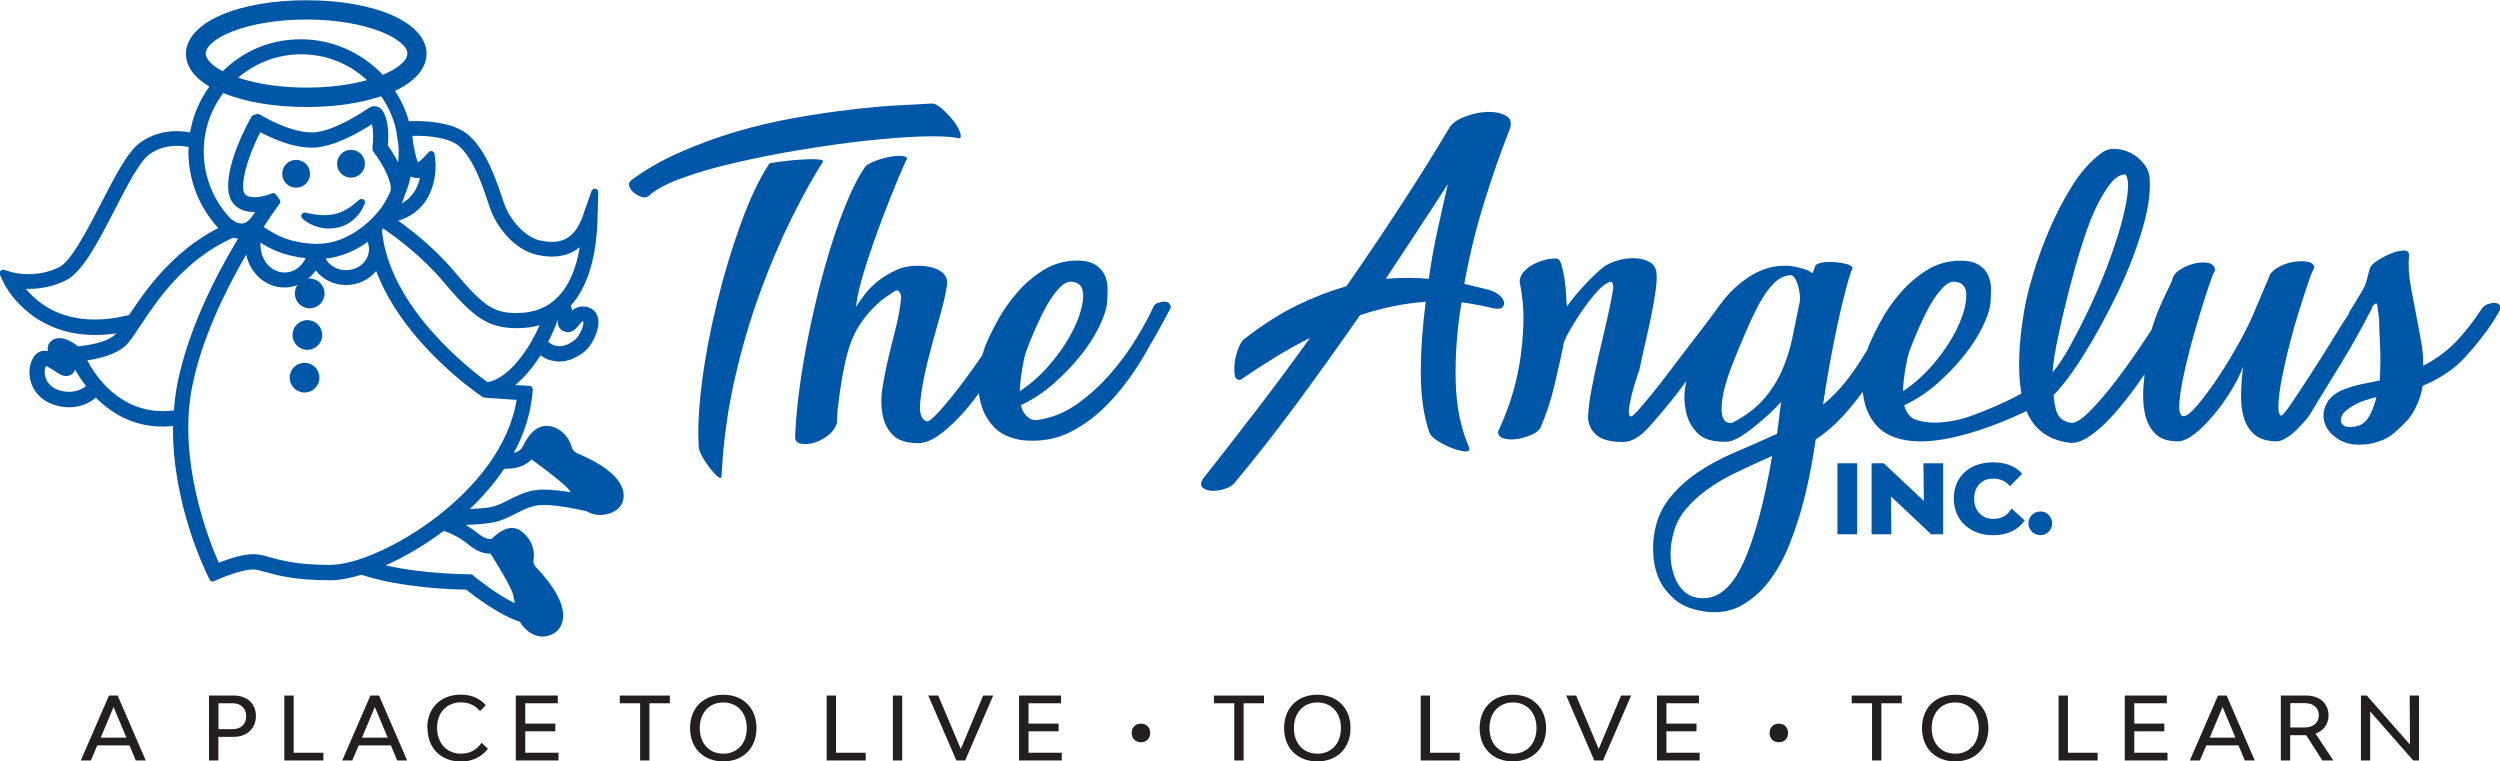 <?xml version="1.0" encoding="UTF-8"?>
<svg id="Layer_2" data-name="Layer 2" xmlns="http://www.w3.org/2000/svg" viewBox="0 0 213.75 65.1">
  <defs>
    <style>
      .cls-1 {
        fill: #231f20;
      }

      .cls-2 {
        fill: #0057a8;
      }
    </style>
  </defs>
  <g id="Layer_1" data-name="Layer 1">
    <g>
      <g>
        <path class="cls-1" d="M11.08,63.73h-2.76l-.55,1.29h-.86l2.41-5.55h.74l2.4,5.55h-.85l-.54-1.29ZM10.81,63.07l-1.1-2.62-1.1,2.62h2.21Z"/>
        <path class="cls-1" d="M21.88,61.21c0,1.07-.76,1.79-1.9,1.79h-1.31v2.02h-.8v-5.55h2.13c1.13,0,1.88.7,1.88,1.74ZM21.05,61.23c0-.66-.45-1.1-1.14-1.1h-1.23v2.21h1.23c.71,0,1.14-.44,1.14-1.11Z"/>
        <path class="cls-1" d="M27.65,64.36v.66h-3.34v-5.55h.8v4.89h2.54Z"/>
        <path class="cls-1" d="M33.43,63.73h-2.76l-.55,1.29h-.86l2.41-5.55h.74l2.4,5.55h-.85l-.54-1.29ZM33.15,63.07l-1.1-2.62-1.1,2.62h2.21Z"/>
        <path class="cls-1" d="M36.53,62.23c0-1.7,1.15-2.84,2.87-2.84.91,0,1.61.32,2.14.9l-.5.51c-.35-.43-.9-.75-1.61-.75-1.24,0-2.06.87-2.06,2.18s.83,2.21,2.05,2.21c.8,0,1.37-.37,1.75-.93l.55.5c-.52.69-1.31,1.1-2.3,1.1-1.72,0-2.87-1.15-2.87-2.87Z"/>
        <path class="cls-1" d="M47.75,64.36v.66h-3.65v-5.55h3.59v.66h-2.78v1.74h2.57v.66h-2.57v1.83h2.84Z"/>
        <path class="cls-1" d="M57.27,60.13h-1.74v4.89h-.8v-4.89h-1.74v-.66h4.28v.66Z"/>
        <path class="cls-1" d="M59,62.25c0-1.71,1.14-2.85,2.84-2.85s2.84,1.14,2.84,2.85-1.14,2.85-2.84,2.85-2.84-1.14-2.84-2.85ZM63.85,62.25c0-1.31-.81-2.19-2.01-2.19s-2.01.88-2.01,2.19.8,2.19,2.01,2.19,2.01-.88,2.01-2.19Z"/>
        <path class="cls-1" d="M74.02,64.36v.66h-3.34v-5.55h.8v4.89h2.54Z"/>
        <path class="cls-1" d="M76.34,59.47h.8v5.55h-.8v-5.55Z"/>
        <path class="cls-1" d="M79.36,59.47h.86l1.93,4.57,1.91-4.57h.86l-2.4,5.55h-.75l-2.4-5.55Z"/>
        <path class="cls-1" d="M90.78,64.36v.66h-3.65v-5.55h3.59v.66h-2.78v1.74h2.57v.66h-2.57v1.83h2.84Z"/>
        <path class="cls-1" d="M96.76,62.67c0-.48.32-.8.79-.8s.79.32.79.8-.32.79-.79.79-.79-.32-.79-.79Z"/>
        <path class="cls-1" d="M108.07,60.13h-1.74v4.89h-.8v-4.89h-1.74v-.66h4.28v.66Z"/>
        <path class="cls-1" d="M109.79,62.25c0-1.71,1.14-2.85,2.84-2.85s2.84,1.14,2.84,2.85-1.14,2.85-2.84,2.85-2.84-1.14-2.84-2.85ZM114.65,62.25c0-1.31-.81-2.19-2.01-2.19s-2.01.88-2.01,2.19.8,2.19,2.01,2.19,2.01-.88,2.01-2.19Z"/>
        <path class="cls-1" d="M124.81,64.36v.66h-3.34v-5.55h.8v4.89h2.54Z"/>
        <path class="cls-1" d="M126.51,62.25c0-1.71,1.14-2.85,2.84-2.85s2.84,1.14,2.84,2.85-1.14,2.85-2.84,2.85-2.84-1.14-2.84-2.85ZM131.37,62.25c0-1.31-.81-2.19-2.01-2.19s-2.01.88-2.01,2.19.8,2.19,2.01,2.19,2.01-.88,2.01-2.19Z"/>
        <path class="cls-1" d="M133.9,59.47h.86l1.93,4.57,1.91-4.57h.86l-2.4,5.55h-.75l-2.4-5.55Z"/>
        <path class="cls-1" d="M145.32,64.36v.66h-3.65v-5.55h3.59v.66h-2.78v1.74h2.57v.66h-2.57v1.83h2.84Z"/>
        <path class="cls-1" d="M151.3,62.67c0-.48.32-.8.79-.8s.79.32.79.8-.32.79-.79.79-.79-.32-.79-.79Z"/>
        <path class="cls-1" d="M162.6,60.13h-1.74v4.89h-.8v-4.89h-1.74v-.66h4.28v.66Z"/>
        <path class="cls-1" d="M164.33,62.25c0-1.71,1.14-2.85,2.84-2.85s2.84,1.14,2.84,2.85-1.14,2.85-2.84,2.85-2.84-1.14-2.84-2.85ZM169.18,62.25c0-1.31-.81-2.19-2.01-2.19s-2.01.88-2.01,2.19.8,2.19,2.01,2.19,2.01-.88,2.01-2.19Z"/>
        <path class="cls-1" d="M179.35,64.36v.66h-3.34v-5.55h.8v4.89h2.54Z"/>
        <path class="cls-1" d="M185.32,64.36v.66h-3.65v-5.55h3.59v.66h-2.78v1.74h2.57v.66h-2.57v1.83h2.84Z"/>
        <path class="cls-1" d="M191.4,63.73h-2.76l-.55,1.29h-.86l2.41-5.55h.74l2.4,5.55h-.85l-.54-1.29ZM191.13,63.07l-1.1-2.62-1.1,2.62h2.21Z"/>
        <path class="cls-1" d="M198.56,65.02l-1.38-2.16h-1.37v2.16h-.8v-5.55h2.18c1.14,0,1.9.68,1.9,1.7,0,.74-.42,1.31-1.11,1.55l1.52,2.3h-.94ZM195.81,62.2h1.24c.73,0,1.21-.41,1.21-1.04s-.47-1.04-1.16-1.04h-1.28v2.07Z"/>
        <path class="cls-1" d="M201.86,59.47h.5l3.69,4.19-.02-4.19h.8v5.55h-.5l-3.68-4.19v4.19s-.79,0-.79,0v-5.55Z"/>
      </g>
      <g>
        <g>
          <path class="cls-2" d="M26.04,31.02c-.7,0-1.27.57-1.27,1.27s.57,1.27,1.27,1.27,1.27-.57,1.27-1.27-.57-1.27-1.27-1.27Z"/>
          <path class="cls-2" d="M26.28,27.37c-.7,0-1.27.57-1.27,1.27s.57,1.27,1.27,1.27,1.27-.57,1.27-1.27-.57-1.27-1.27-1.27Z"/>
          <path class="cls-2" d="M49.29,38.7s-.03-.01-.05-.02c-.17-.08-.3-.25-.36-.46-.27-1.02-1.21-1.81-2.15-1.81-1.08,0-1.73,1.12-2,1.72-.02.02-.04.05-.06.08-.13.25-.39.43-.74.52.9-1.66,1.43-3.36,1.59-5.06l.03-.36c0-.08-.02-.16-.07-.22-.05-.06-.13-.1-.2-.1l-.36-.02c-.31-.02-.6-.04-.87-.05.91-.74,1.65-1.72,2.17-2.54.27.2.55.34.84.42.26.07.51.11.77.11.67,0,1.33-.25,2.02-.75.8-.58,1.43-1.97,1.3-2.86-.07-.49-.36-.85-.78-1-.19-.07-.37-.1-.55-.1-.38,0-.68.16-.91.34-.02-.14-.05-.28-.09-.43,1.42-1.59,2.18-4.09,2.27-7.42l.06-2.26c0-.14-.1-.27-.24-.3-.02,0-.04,0-.05,0-.12,0-.23.08-.28.2l-.75,2.13c-.53,1.51-1.37,2.22-2.63,2.22-.3,0-.63-.04-1.02-.12-1.29-.27-2.58-1.79-3.03-3.04-.07-.2-.15-.44-.24-.69-.53-1.56-1.33-3.92-2.8-5.24-1.15-1.03-3.13-1.24-4.59-1.24-.21,0-.4,0-.56.01-.26-.92-.66-1.79-1.18-2.59,1.74-.83,2.69-1.95,2.69-3.17,0-2.65-4.33-4.58-10.28-4.58-2.79,0-5.37.44-7.25,1.25-1.96.84-3.04,2.02-3.04,3.33,0,1.06.69,2.02,2,2.8-.84,1.17-1.41,2.51-1.65,3.92-.3-.06-.7-.11-1.14-.11-1.18,0-2.24.34-3.15,1-1.05.76-2.13,2.87-3.28,5.1l-.03.06c-1.15,2.22-2.57,4.99-3.62,5.49-.81.38-1.68.58-2.6.58-.73,0-1.24-.13-1.34-.15,0,0-.74-.22-.74-.22-.03,0-.06-.01-.09-.01-.08,0-.16.04-.22.1-.08.09-.09.21-.05.31l.32.7s2.08,4.47,7.84,4.47c.58,0,1.18-.05,1.8-.14-.06.07-.11.12-.16.16-.79.67-2.46.89-3.11.95-.44-.34-1.04-.7-1.6-.7-.25,0-.47.07-.65.21-.21.15-.34.38-.35.63,0,.1,0,.19.02.27-.1-.02-.19-.03-.29-.03-.35,0-.64.15-.86.44-.43.56-.55,1.43-.31,2.23.28.91.96,1.6,1.92,1.93.45.15.9.23,1.34.23.88,0,1.72-.3,2.29-.83,1.63,1.64,3.55,2.48,5.73,2.48.25,0,.54-.02.87-.05-.08,6.69,2.86,12.58,2.99,12.84l.15.3c.05.1.15.16.26.16.04,0,.08,0,.12-.03,0,0,.31-.14.31-.14.91-.4,2.25-.86,3-.86.32,0,.64.09,1.09.22h.02c.97.28,2.44.7,5.52.7.74,0,1.64-.16,2.66-.47,3.39,1.13,7.84,1.26,8.95,1.27.61.49,2.85,2.21,4.6,2.75.07.13.14.24.21.33.63.77,1.28.93,1.72.93.41,0,.82-.14,1.14-.39.21-.16.56-.53.62-1.22.09-1.15-.71-2.62-2.37-4.38-.14-.15-.2-.36-.16-.59.18-1.13-.49-2.1-1.19-2.52-.2-.12-.43-.18-.66-.18-.66,0-1.29.49-1.72.92-.02,0-.04.01-.06.02-.03,0-.07,0-.1,0-.29,0-.63-.16-1-.46-.37-.3-.73-.54-1.07-.74.91-.04,1.91-.11,2.44-.23.68-.15,1.27-.45,1.8-.72.53-.27,1.13-.58,1.82-.71.16-.03.37-.05.61-.05,1.33,0,3.34.46,3.7.55.03.02.07.05.12.07.31.16.66.24,1.02.24.77,0,1.54-.38,1.82-.92.12-.23.3-.72.06-1.37-.39-1.08-1.72-2.1-3.95-3.03ZM4.97,33.34c-.69-.25-.97-.72-1.08-1.07-.11-.35-.09-.73.04-.98.19.07.54.3.67.38h0c.38.26.71.48,1.06.48.09,0,.18-.01.26-.04.23-.08.42-.26.5-.5,0,0,0,0,0-.01.23.41.54.9.93,1.4-.29.26-.8.5-1.44.5-.31,0-.62-.05-.94-.16,0,0-.01,0-.02,0ZM28.28,48.3c-2.9,0-4.26-.39-5.17-.65-.49-.14-.94-.27-1.46-.27-.94,0-2.23.45-2.95.73-.82-1.86-3.55-8.71-2.26-15.11.82-4.09,2.87-8.24,4.61-11.23.34,1.61,1.67,2.81,3.26,2.81.39,0,.76-.07,1.12-.21-.14.2-.22.45-.22.72,0,.7.57,1.27,1.27,1.27s1.27-.57,1.27-1.27-.57-1.27-1.27-1.27c-.04,0-.09,0-.13,0,.24-.2.45-.43.64-.7.61.78,1.57,1.25,2.6,1.25s1.96-.46,2.57-1.2c2.33,6.18,8.75,10.54,9.04,10.73l.08.05s.09.04.14.05h.09s.92.08,2.66.19c-1.27,7.98-11.74,14.04-15.82,14.1-.02,0-.04,0-.06,0ZM16.13,12.58c0,.13-.02.26-.02.4,0,2.42.91,4.73,2.55,6.52,0,0,0,0,0,0-4,2.03-6.34,5.5-7.63,7.44-1.02.25-2,.38-2.91.38-3.15,0-4.96-1.47-5.9-2.62.08,0,.15,0,.23,0h0c1.11,0,2.17-.24,3.15-.71,1.44-.69,2.78-3.29,4.21-6.05h0c.99-1.94,2.12-4.12,2.93-4.72.68-.5,1.48-.75,2.4-.75.4,0,.74.05.98.1ZM19.89,2.68c1.68-.65,3.92-1.01,6.32-1.01,5.26,0,8.62,1.72,8.62,2.91,0,.59-.8,1.28-2.1,1.82-1.82-1.93-4.36-3.04-6.99-3.04s-4.89.97-6.7,2.73c-.91-.48-1.45-1.04-1.45-1.51,0-.62.88-1.35,2.3-1.9ZM49.12,28.2c.15-.13.27-.27.37-.4.19-.24.28-.32.34-.32.01,0,.03,0,.05,0,.05.4-.35,1.31-.78,1.62-.46.34-.88.5-1.27.5-.14,0-.27-.02-.41-.06-.21-.06-.4-.19-.55-.31.34-.65.62-1.31.82-1.91,0,.1,0,.17,0,.2,0,0,0,.01,0,.02v.07s0,.03,0,.04c.04.31.26.58.55.69.1.04.2.06.31.06.19,0,.37-.06.52-.17.01,0,.03-.02.04-.03ZM31.55,21.31c0,.99-.88,1.79-1.96,1.79-.76,0-1.43-.39-1.75-.99,1.24-.13,2.44-.6,3.59-1.42.08.2.12.41.12.62ZM32.49,17.88s-.01.02-.02.03c0,0-.01.02-.02.03-.02.03-.04.05-.06.08l-.03.04-.18.22s-.03.04-.05.05c-.02.02-.04.04-.05.06-.36.41-2.31,2.46-4.93,2.46h0c-.06,0-.13,0-.19,0,0,0,0,0,0,0-.01,0-.02,0-.03,0-2.26-.1-3.33-.78-4.04-1.23l-.05-.03c-.11-.07-.21-.13-.3-.19.03-.04.06-.09.09-.13.03-.04.05-.07.07-.11.01-.02.02-.04.04-.06.25-.37.62-.93,1-1.45l.17-.24c.07-.1.07-.24,0-.35l-.32-.43c-.06-.08-.14-.12-.23-.12-.03,0-.07,0-.1.02l-.25.09c-.15.06-.69.24-1.25.24-.26,0-.62-.04-.81-.26-.44-.49,0-2.75,1.31-5.3,1.03.55,2.75,1.32,4.36,1.32.08,0,.17,0,.25,0,1.73-.09,3.85-1.3,4.93-2,.13.54.13,1.32.05,1.91,0,0,0,.02,0,.03v.18c-.01.07.01.13.05.19l.09.12c.81,1.09,1.58,2.6,1.4,3.29-.25.57-.55,1.1-.88,1.56ZM22.28,20.75c.66.42,1.8,1.1,3.86,1.32-.36.75-1.05,1.23-1.81,1.23-1.13,0-2.06-1.05-2.06-2.34,0-.07,0-.14.01-.21ZM41.71,32.69c-1.23-.88-8.44-6.3-9.06-13.02.03-.04.07-.08.12-.13,1.08.73,3.35,2.4,5.19,4.61,2.63,3.14,3.87,3.91,6.31,3.91.65,0,1.28-.09,1.87-.26-.43.99-1.02,2-1.64,2.79-.91,1.18-1.88,1.91-2.79,2.09ZM44.26,26.77c-1.92,0-2.8-.43-5.32-3.45-1.67-1.99-3.61-3.54-4.89-4.45,3.49-1.06,3.19-4.88,3.19-4.92l-.08-.77c-.01-.11-.09-.21-.2-.25-.03-.01-.06-.02-.09-.02-.08,0-.16.03-.21.09l-.53.57c-.13.14-.29.26-.4.32-.07-.17-.22-.61-.41-1.71-.02-.2-.04-.38-.06-.57.09,0,.18,0,.28,0,1.01,0,2.85.12,3.74.91,0,0,0,0,0,0,1.21,1.1,1.94,3.25,2.42,4.69.09.26.17.49.24.71.3.82.85,1.69,1.51,2.38.53.56,1.4,1.26,2.48,1.49.27.06.73.15,1.27.15.92,0,1.72-.27,2.37-.81-.61,3.69-2.44,5.63-5.32,5.63ZM35.13,15.09c.14.08.3.12.47.13.02,0,.04,0,.06,0,.08,0,.16,0,.24-.02-.15.73-.55,1.65-1.57,2.2.1-.2.19-.4.25-.59,0-.01,0-.02,0-.03,0,0,0-.01,0-.03.23-.54.41-1.09.53-1.65ZM25.74,4.64c2.11,0,4.09.78,5.64,2.21-1.51.42-3.28.64-5.16.64-2.19,0-4.25-.3-5.86-.85,1.51-1.29,3.41-2,5.39-2ZM19.11,7.96c1.87.77,4.38,1.19,7.11,1.19,2.39,0,4.58-.32,6.37-.92.62.89,1.06,1.88,1.29,2.93.02.15.08.63.18,1.19v.09c.02.18.03.35.03.53,0,.3-.02.6-.05.91-.32-.62-.67-1.15-.88-1.45.07-.7.12-2.17-.49-3.02-.15-.21-.4-.33-.66-.33-.17,0-.33.05-.47.15-.48.33-2.99,2-4.73,2.09-.05,0-.11,0-.17,0-1.89,0-4.2-1.4-4.3-1.46,0,0-.15-.08-.15-.08-.04-.02-.09-.04-.14-.04-.03,0-.06,0-.08.01l-.3.09c-.07.02-.14.07-.17.14l-.07.13c-.78,1.4-1.38,2.86-1.69,4.11-.38,1.54-.3,2.62.25,3.23.41.45,1,.68,1.76.68.02,0,.04,0,.06,0-.06.09-.12.18-.19.28-.29.43-.59.67-.89.7-.03,0-.06,0-.09,0-.43,0-.83-.34-.95-.45-1.46-1.55-2.27-3.58-2.27-5.71,0-1.83.58-3.56,1.69-5.02ZM10.65,29.63c.37-.32.77-.91,1.32-1.74,1.4-2.12,3.75-5.66,7.85-7.51.02,0,.1-.03.18-.05.12.04.24.06.35.08-1.9,3.15-4.24,7.71-5.17,12.33-.15.75-.25,1.54-.31,2.35-.32.04-.63.06-.93.06-3.75,0-5.76-2.97-6.48-4.34.96-.14,2.35-.46,3.19-1.18ZM40.15,43.54c1.16-1.1,2.15-2.26,2.96-3.46.05,0,.09,0,.13,0,1.15,0,1.82-.39,2.21-.8,1.79,1.3,2.97,2.27,3.26,2.67.03.05.07.09.1.14-.74-.12-1.59-.23-2.31-.23-.3,0-.56.02-.79.06-.02,0-.03,0-.05,0-.86.16-1.52.5-2.16.82-.5.26-.97.5-1.49.61-.32.07-.97.13-1.86.18ZM40.53,49.25l-.1-.08c-.05-.04-.12-.07-.19-.07h-.13s-3.81,0-7.14-.76c1.67-.74,3.4-1.77,4.97-2.95.43.14,1.28.48,2.14,1.19.61.5,1.22.76,1.82.76.01,0,.03,0,.04,0,1.12,1.76,1.85,3.09,1.95,3.58.04.17.07.35.1.52,0,.05.02.09.03.14-1.62-.78-3.48-2.3-3.5-2.32Z"/>
          <path class="cls-2" d="M26.51,14.86c0-.66-.53-1.19-1.19-1.19s-1.19.53-1.19,1.19.53,1.19,1.19,1.19,1.19-.53,1.19-1.19Z"/>
          <circle class="cls-2" cx="30.01" cy="14" r="1.19"/>
          <path class="cls-2" d="M31.09,17.07c-.05-.04-.12-.06-.18-.06-.06,0-.12.02-.17.05-.12.09-.23.18-.33.27-.07.06-.14.12-.21.18-.07.05-.13.09-.19.14-.11.08-.21.16-.32.21,0,0-.02,0-.03.01-.32.21-.68.35-1.07.44-.27.06-.55.09-.85.09-.47,0-.98-.07-1.62-.22-.02,0-.05,0-.07,0-.11,0-.21.06-.26.15-.06.12-.04.26.06.35.36.34.83.59,1.39.74.28.08.58.12.88.12.25,0,.5-.03.75-.08.58-.14,1.08-.4,1.44-.76.37-.33.67-.76.88-1.3.05-.12.01-.26-.09-.34Z"/>
        </g>
        <path class="cls-2" d="M68.36,12.83c1.96-.33,3.83-.6,5.6-.79,1.77-.19,3.37-.32,4.79-.37,1.42-.05,2.46,0,3.13.13.24.07.32-.05.24-.37-.09-.32-.27-.66-.55-1.03-.28-.37-.6-.72-.97-1.05-.37-.33-.68-.5-.92-.5-.74.04-1.72.09-2.94.16-1.23.07-2.59.19-4.08.37-1.49.18-3.08.41-4.76.71-1.68.3-3.35.69-5,1.18-1.65.49-3.24,1.08-4.79,1.76-1.54.68-2.93,1.48-4.15,2.39-.18.14-.23.31-.16.5.07.19.19.37.37.53.18.16.39.28.63.37.24.09.46.08.63-.03.53-.53,1.45-1.03,2.79-1.53,1.33-.49,2.87-.94,4.6-1.34,1.74-.4,3.58-.77,5.55-1.1Z"/>
        <path class="cls-2" d="M69.81,13.62c-.4-.02-.88,0-1.42.03-.54.04-1.08.09-1.6.16-.53.07-.86.12-1,.16-.88,1.33-1.7,3.07-2.47,5.21-.77,2.14-1.45,4.38-2.02,6.73-.58,2.35-1.01,4.63-1.29,6.84-.28,2.21-.37,4.05-.26,5.52,0,.14.09.38.26.71.18.33.39.66.63.97.24.32.47.57.68.76.21.19.33.2.37.03.14-2.88.52-5.65,1.13-8.34.61-2.68,1.35-5.19,2.21-7.52.86-2.33,1.76-4.44,2.71-6.34.95-1.89,1.82-3.47,2.63-4.73.03-.11-.15-.17-.55-.18Z"/>
        <path class="cls-2" d="M99.99,25.95c-.12-.11-.27-.16-.45-.16s-.36.04-.55.11c-.19.07-.32.19-.39.37-.35.77-.84,1.67-1.47,2.71-.63,1.03-1.37,2.03-2.21,3-.84.96-1.78,1.81-2.81,2.55-1.03.74-2.15,1.19-3.34,1.37-.35.07-.67-.03-.95-.29-.28-.26-.46-.59-.53-.97.98-.46,1.9-1.06,2.76-1.81.86-.75,1.62-1.54,2.29-2.37.67-.82,1.2-1.64,1.6-2.45.4-.81.64-1.49.71-2.05.03-.42.05-.84.05-1.26s-.08-.81-.24-1.16c-.16-.35-.42-.65-.79-.89-.37-.24-.89-.37-1.55-.37-1.05,0-2.01.26-2.87.79-.86.53-1.62,1.18-2.29,1.95-.67.77-1.23,1.58-1.68,2.42-.46.84-.81,1.56-1.05,2.16-.09.26-.17.52-.25.78-.61.89-1.2,1.72-1.78,2.48-.72.95-1.36,1.73-1.92,2.34-.56.61-.91.89-1.05.82-.46-.14-.64-.68-.55-1.63.09-.95.28-2.03.58-3.26.3-1.23.63-2.47,1-3.73.37-1.26.6-2.28.71-3.05.07-.49-.12-.88-.58-1.18-.46-.3-1.1-.45-1.95-.45-.67,0-1.27.12-1.81.37-.54.25-1.03.53-1.47.87-.44.33-.82.71-1.16,1.13-.33.42-.6.81-.82,1.16.11-.91.38-2.06.82-3.44.44-1.38.91-2.74,1.42-4.08.51-1.33.97-2.5,1.39-3.5.42-1,.67-1.55.74-1.66,0-.14-.17-.22-.5-.24-.33-.02-.71.02-1.13.11-.42.09-.82.21-1.21.37-.39.16-.63.31-.74.45-.49.7-.98,1.63-1.47,2.79-.49,1.16-.96,2.43-1.39,3.81-.44,1.39-.84,2.83-1.21,4.34-.37,1.51-.69,3-.97,4.47-.28,1.47-.5,2.88-.66,4.21-.16,1.33-.25,2.49-.29,3.47,0,.32.16.51.47.58.32.07.67.05,1.08-.05.4-.11.81-.31,1.21-.6.4-.3.67-.67.82-1.13,0-.42.03-.94.11-1.55.07-.61.16-1.24.26-1.89.11-.65.23-1.28.37-1.89.14-.61.3-1.15.47-1.6.24-.63.54-1.19.89-1.68.35-.49.71-.92,1.08-1.29.37-.37.71-.66,1.03-.87.32-.21.53-.35.63-.42.24-.18.42-.16.53.05.11.21.14.37.11.47-.07.81-.22,1.66-.45,2.55-.23.89-.45,1.79-.66,2.68-.21.89-.38,1.76-.5,2.6-.12.84-.1,1.63.08,2.37.14.6.42,1.1.84,1.53.42.42,1.09.65,2,.68.6.03,1.23-.18,1.89-.66.67-.47,1.33-1.08,2-1.81.5-.55.98-1.15,1.45-1.8.04.31.1.61.18.91.21.77.59,1.44,1.13,2,.54.56,1.32.93,2.34,1.1,1.54.17,2.94-.06,4.21-.71,1.26-.65,2.41-1.53,3.44-2.66,1.03-1.12,1.96-2.38,2.79-3.79.82-1.4,1.59-2.77,2.29-4.1.07-.14.04-.26-.08-.37ZM87.4,31.52c.11-.63.21-1.1.32-1.42.24-.67.53-1.36.84-2.08.32-.72.64-1.37.97-1.95.33-.58.68-1.06,1.05-1.45.37-.39.71-.56,1.03-.53.67.04,1,.42,1,1.16s-.23,1.6-.68,2.6c-.46,1-1.1,2.02-1.95,3.05-.84,1.03-1.77,1.88-2.79,2.55.03-.67.11-1.31.21-1.95Z"/>
        <path class="cls-2" d="M127.52,26.32c.42.11.71.11.87,0,.16-.11.23-.25.21-.45-.02-.19-.14-.39-.37-.6-.23-.21-.52-.37-.87-.47l-2.16-.53c.42-2.35.98-4.65,1.68-6.92.7-2.26,1.42-4.32,2.16-6.18.24-.6.16-1.02-.26-1.26-.42-.24-.96-.36-1.6-.34-.65.02-1.31.16-1.97.42-.67.26-1.1.59-1.31.97-1.19,2-2.53,4.15-4.02,6.44-1.49,2.3-3.08,4.65-4.76,7.07-1.37.39-2.77.93-4.21,1.63-1.44.7-2.93,1.65-4.47,2.84-.21.14-.39.41-.55.82-.16.4-.26.81-.32,1.21-.05.4-.05.76,0,1.08.05.32.22.46.5.42,1.02-.7,2.02-1.35,3-1.95.98-.6,1.96-1.14,2.94-1.63-1.61,2.24-3.21,4.39-4.79,6.44-1.58,2.05-3.03,3.92-4.36,5.6-.21.32-.23.56-.05.74.18.17.43.27.76.29.33.02.68-.03,1.05-.13.37-.11.66-.26.87-.47,1.68-2,3.44-4.24,5.29-6.73,1.84-2.49,3.67-5.05,5.5-7.68.95-.32,1.88-.57,2.81-.76.93-.19,1.87-.32,2.81-.39-.28,2.1-.42,4.14-.42,6.1s.24,3.66.74,5.1c.11.25.36.49.76.74.4.24.82.45,1.24.6.42.16.78.24,1.08.26.3.02.39-.11.29-.39-.7-1.61-1.08-3.49-1.13-5.63-.05-2.14.11-4.38.5-6.73.81.11,1.66.26,2.58.47ZM122.92,19.61c-.3,1.35-.55,2.76-.76,4.23-1.16-.11-2.38-.11-3.68,0,.95-1.44,1.87-2.83,2.76-4.18.89-1.35,1.74-2.66,2.55-3.92-.28,1.23-.57,2.52-.87,3.87Z"/>
        <path class="cls-2" d="M213.66,26.03c-.11-.09-.25-.13-.42-.13s-.36.04-.55.11c-.19.07-.34.18-.45.32-.74,1.12-1.48,2.08-2.24,2.87-.75.79-1.69,1.48-2.81,2.08,0-.67-.05-1.31-.16-1.95-.11-.63-.23-1.3-.37-2-.18-.95-.35-1.88-.53-2.81-.18-.93-.23-1.83-.16-2.71,0-.28-.17-.41-.5-.39-.33.02-.71.11-1.13.29-.42.18-.81.39-1.16.63-.35.25-.54.47-.58.68-.18.74-.32,1.24-.45,1.5-.12.26-.34.64-.66,1.13l-.05.11-.53.84c-.06.1-.09.18-.1.26-.33.48-.71,1.08-1.16,1.82-.63,1.03-1.28,2.07-1.95,3.1-.67,1.03-1.25,1.93-1.76,2.68-.51.75-.82,1.11-.92,1.08-.18-.11-.25-.46-.21-1.08.03-.61.14-1.37.32-2.26.18-.89.39-1.85.66-2.87.26-1.02.53-1.97.82-2.87.28-.89.53-1.67.76-2.34.23-.67.39-1.07.5-1.21,0-.28-.19-.46-.58-.53-.39-.07-.82-.06-1.29.03-.47.09-.91.25-1.31.5-.4.25-.64.53-.71.84l-1.1,2.58s0,.06-.03.08c-.02.02-.03.04-.03.08-.28.7-.7,1.57-1.26,2.6-.56,1.03-1.17,2.04-1.81,3.02-.65.98-1.26,1.81-1.84,2.5-.58.68-.99,1.01-1.24.97-.25-.03-.36-.34-.34-.92.02-.58.11-1.31.29-2.18.18-.88.4-1.83.68-2.87.28-1.03.56-2.01.84-2.92.28-.91.53-1.7.76-2.37.23-.67.39-1.07.5-1.21-.04-.35-.24-.56-.6-.63-.37-.07-.76-.05-1.18.05-.42.11-.82.27-1.18.5-.37.23-.59.47-.66.71-.07.25-.21.58-.42,1-.21.42-.44.91-.68,1.47-.25.56-.47,1.18-.68,1.84-.01.05-.03.09-.04.14-.19.3-.4.61-.62.94-.75,1.14-1.53,2.24-2.34,3.31-.81,1.07-1.58,1.97-2.31,2.71-.74.74-1.28,1.07-1.63,1-.46-.07-.8-.26-1.03-.58-.23-.32-.38-.91-.45-1.79.01-.01.03-.03.05-.05.76-.77,1.62-1.93,2.58-3.47.98-1.58,1.91-3.28,2.79-5.1.88-1.82,1.59-3.63,2.13-5.42.54-1.79.76-3.29.66-4.52-.04-.46-.21-.88-.53-1.26-.32-.39-.68-.68-1.1-.89-.42-.21-.86-.32-1.31-.34-.46-.02-.84.1-1.16.34-.95.7-1.8,1.66-2.55,2.87-.75,1.21-1.41,2.48-1.97,3.81-.56,1.33-1.03,2.62-1.39,3.87-.37,1.24-.6,2.22-.71,2.92-.49,2.89-.57,5.26-.24,7.11-.55.32-1.82.94-3.17,1.48-.86.34-1.33.53-2.05.71-.42.11-1.12.26-2.01.3,0,0-.91.04-1.72-.23-.17-.05-.36-.13-.53-.29-.28-.26-.46-.59-.53-.97.98-.46,1.9-1.06,2.76-1.81.86-.75,1.62-1.54,2.29-2.37.67-.82,1.2-1.64,1.6-2.45.4-.81.64-1.49.71-2.05.03-.42.05-.84.05-1.26s-.08-.81-.24-1.16c-.16-.35-.42-.65-.79-.89-.37-.24-.89-.37-1.55-.37-1.05,0-2.01.26-2.87.79-.86.53-1.62,1.18-2.29,1.95-.67.77-1.23,1.58-1.68,2.42-.46.84-.81,1.56-1.05,2.16-.04.11-.07.21-.11.32l-.36.57c-.49.81-1.01,1.54-1.55,2.21-.54.67-1.17,1.3-1.87,1.89.14-.98.32-2.07.53-3.26.21-1.19.44-2.35.68-3.47.24-1.12.48-2.13.71-3.02.23-.89.43-1.53.6-1.92,0-.14-.16-.25-.47-.34-.32-.09-.68-.15-1.08-.18-.4-.03-.77-.02-1.1.05-.33.07-.52.18-.55.32l-.21.58c-.25-.18-.56-.32-.95-.42-.39-.11-.74-.18-1.05-.21-1.09-.07-2.1.17-3.05.71-.95.54-1.79,1.26-2.52,2.16-.3.37-.58.75-.85,1.14-.21.29-.47.64-.78,1.04-.46.6-.95,1.24-1.47,1.92-.53.68-1.06,1.39-1.6,2.1-.54.72-1.04,1.36-1.5,1.92-.46.56-.85,1.03-1.18,1.39-.33.37-.53.53-.6.5-.14-.03-.19-.22-.16-.55.03-.33.11-.73.21-1.18.11-.46.23-.89.37-1.31.14-.42.24-.74.32-.95.14-.7.31-1.46.5-2.29.19-.82.37-1.63.53-2.42.16-.79.28-1.52.37-2.18.09-.67.1-1.19.03-1.58-.07-.32-.25-.56-.55-.74-.3-.17-.67-.28-1.1-.32-.44-.03-.89,0-1.37.11-.47.11-.92.28-1.34.53-.39.28-.9.75-1.55,1.42-.65.67-1.22,1.35-1.71,2.05-.04-.21-.06-.53-.08-.97-.02-.44-.06-.88-.13-1.34-.07-.46-.16-.87-.26-1.24-.11-.37-.26-.55-.47-.55-.35,0-.71.05-1.08.16-.37.11-.7.25-1,.42-.3.18-.54.39-.74.63-.19.25-.29.51-.29.79.24,1.16.35,2.34.32,3.55-.04,1.21-.15,2.38-.34,3.5-.19,1.12-.46,2.17-.79,3.16-.33.98-.68,1.84-1.03,2.58-.03.28.11.47.42.58.32.11.68.13,1.1.08.42-.05.84-.17,1.26-.34.42-.17.7-.39.84-.63.53-1.26.92-2.45,1.18-3.58.26-1.12.52-2.24.76-3.37,0-.24.15-.64.45-1.18.3-.54.64-1.1,1.03-1.68.39-.58.79-1.11,1.21-1.6.42-.49.77-.81,1.05-.95.28-.17.45-.16.5.05.05.21.06.37.03.47-.14.84-.32,1.74-.55,2.71-.23.96-.46,1.94-.68,2.92-.23.98-.43,1.93-.6,2.84-.18.91-.28,1.74-.32,2.47.03.63.28,1.14.74,1.53.46.39,1.21.58,2.26.58.7,0,1.43-.41,2.18-1.24.75-.82,1.57-1.8,2.45-2.92.26-.34.51-.69.77-1.04-.03.17-.06.36-.09.56-.11.7-.08,1.4.08,2.1.16.7.49,1.31,1,1.81.51.51,1.32.74,2.45.71.28,0,.62-.11,1.03-.34.4-.23.82-.52,1.26-.87.44-.35.87-.72,1.29-1.1.42-.39.79-.75,1.1-1.1-.07.42-.13.87-.18,1.34-.05.47-.11.94-.18,1.39-1.23.56-2.44,1.1-3.63,1.6-1.19.51-2.26,1.09-3.21,1.74-.95.65-1.75,1.4-2.42,2.26-.67.86-1.09,1.9-1.26,3.13-.07.42-.09.97-.05,1.66.04.68.19,1.35.47,2,.28.65.74,1.24,1.37,1.79.63.54,1.53.88,2.68,1.03,1.16.14,2.19-.05,3.1-.58.91-.53,1.7-1.24,2.37-2.16.67-.91,1.23-1.95,1.68-3.1.46-1.16.83-2.31,1.13-3.44.3-1.14.53-2.2.71-3.18.17-.98.3-1.74.37-2.26,1.12-.74,2.2-1.75,3.23-3.05.27-.34.54-.68.79-1.02.04.35.1.69.19,1.02.21.77.59,1.44,1.13,2,.8.82,1.99,1.04,2.34,1.1,3.01.57,7.58-1.16,10.35-2.48.61,1.52,1.79,2.42,3.53,2.69.56.11,1.18-.08,1.87-.55.68-.47,1.38-1.1,2.08-1.89.7-.79,1.38-1.66,2.05-2.6.19-.27.38-.54.56-.81-.03.32-.06.63-.09.94-.07.89-.04,1.69.11,2.39.14.7.43,1.28.87,1.74.44.46,1.11.68,2.02.68.42-.04.89-.26,1.42-.68.53-.42,1.05-.95,1.58-1.58.53-.63,1.02-1.31,1.47-2.05.46-.74.81-1.44,1.05-2.1-.11.81-.17,1.6-.18,2.37-.02.77.06,1.45.24,2.02.17.58.47,1.05.89,1.42.42.37,1.03.57,1.84.6.28,0,.58-.1.89-.29.32-.19.6-.42.87-.68.26-.26.5-.52.71-.76.21-.24.35-.42.42-.53.81-1.33,1.68-2.77,2.63-4.31.95-1.54,1.82-3.1,2.63-4.68.07-.09.09-.17.07-.24.27-.33.42-.39.45-.19.03.21.09.61.16,1.21,0,.46.03,1.19.08,2.21.05,1.02.04,2.03-.03,3.05-.49.11-.96.2-1.42.29-.46.09-.88.2-1.26.34-.91.28-1.53.72-1.84,1.31-.32.6-.37,1.18-.16,1.76.21.58.65,1.05,1.31,1.42.67.37,1.53.46,2.58.29.84-.18,1.5-.47,1.97-.87.47-.4.9-.82,1.29-1.24.63-.84,1.03-1.79,1.21-2.84,1.51-.63,2.72-1.45,3.63-2.45.91-1,1.72-2.02,2.42-3.08l.58-1c.07-.18.05-.31-.05-.39ZM149.06,48.09c-.96,2.14-2.18,3.16-3.65,3.05-.56-.04-1.03-.22-1.39-.55-.37-.33-.65-.75-.84-1.26-.19-.51-.31-1.06-.34-1.66-.03-.6.02-1.18.16-1.74.18-.88.53-1.64,1.05-2.29.53-.65,1.17-1.24,1.92-1.79.75-.54,1.61-1.04,2.58-1.5.96-.46,1.95-.91,2.97-1.37-.67,3.93-1.48,6.96-2.45,9.1ZM153.87,25.84c-.21,1.05-.42,2.08-.63,3.08-.21,1-.52,1.95-.92,2.84-.4.89-.94,1.71-1.6,2.45-.67.74-1.54,1.39-2.63,1.95-.63.07-.93-.39-.89-1.37.03-.98.37-2.26,1-3.84.35-.88.71-1.74,1.08-2.6.37-.86.74-1.65,1.13-2.37.39-.72.8-1.3,1.24-1.74.44-.44.9-.67,1.39-.71.14-.03.27.04.39.21.12.18.22.39.29.63.07.25.12.5.16.76.03.26.03.5,0,.71ZM162.91,31.52c.11-.63.21-1.1.32-1.42.24-.67.53-1.36.84-2.08.32-.72.64-1.37.97-1.95.33-.58.68-1.06,1.05-1.45.37-.39.71-.56,1.03-.53.67.04,1,.42,1,1.16s-.23,1.6-.68,2.6c-.46,1-1.1,2.02-1.95,3.05-.84,1.03-1.77,1.88-2.79,2.55.03-.67.11-1.31.21-1.95ZM175.67,30.34c.09-.51.22-1.17.39-1.97.14-.67.32-1.46.55-2.39.23-.93.48-1.9.76-2.92.28-1.02.59-2.02.92-3,.33-.98.69-1.86,1.08-2.63.39-.77.77-1.38,1.16-1.84.39-.46.79-.68,1.21-.68.21.32.26.89.16,1.71-.11.82-.32,1.78-.63,2.87-.32,1.09-.71,2.24-1.18,3.47-.47,1.23-.98,2.41-1.53,3.55-.54,1.14-1.08,2.18-1.6,3.13-.53.95-1.02,1.68-1.47,2.21.03-.49.1-.99.18-1.5ZM202.51,35.68c-.28.46-.67.72-1.16.79-.49.07-.81.04-.95-.08-.14-.12-.23-.24-.26-.34,0-.11.02-.24.05-.39.03-.16.16-.33.37-.53.21-.19.52-.39.92-.6.4-.21.97-.4,1.71-.58-.18.7-.4,1.28-.68,1.74Z"/>
        <rect class="cls-2" x="157.1" y="39.61" width="1.69" height="6.07"/>
        <polygon class="cls-2" points="164.49 42.83 161.06 39.61 160.02 39.61 160.02 45.68 161.71 45.68 161.68 42.45 165.11 45.68 166.14 45.68 166.14 39.61 164.45 39.61 164.49 42.83"/>
        <path class="cls-2" d="M170.46,44.37c-1,0-1.67-.69-1.67-1.73s.65-1.72,1.62-1.72c.62,0,1.16.25,1.43.66l1.06-1.08c-.63-.69-1.5-.97-2.49-.97-2.02,0-3.36,1.23-3.36,3.09s1.36,3.14,3.38,3.14c1.15,0,2.06-.4,2.69-1.26l-1.13-1.02c-.34.56-.78.88-1.52.88Z"/>
        <path class="cls-2" d="M174.45,43.73c-.56,0-1.02.45-1.02,1.01s.46,1.02,1.02,1.02,1.01-.46,1.01-1.02-.45-1.01-1.01-1.01Z"/>
      </g>
    </g>
  </g>
</svg>